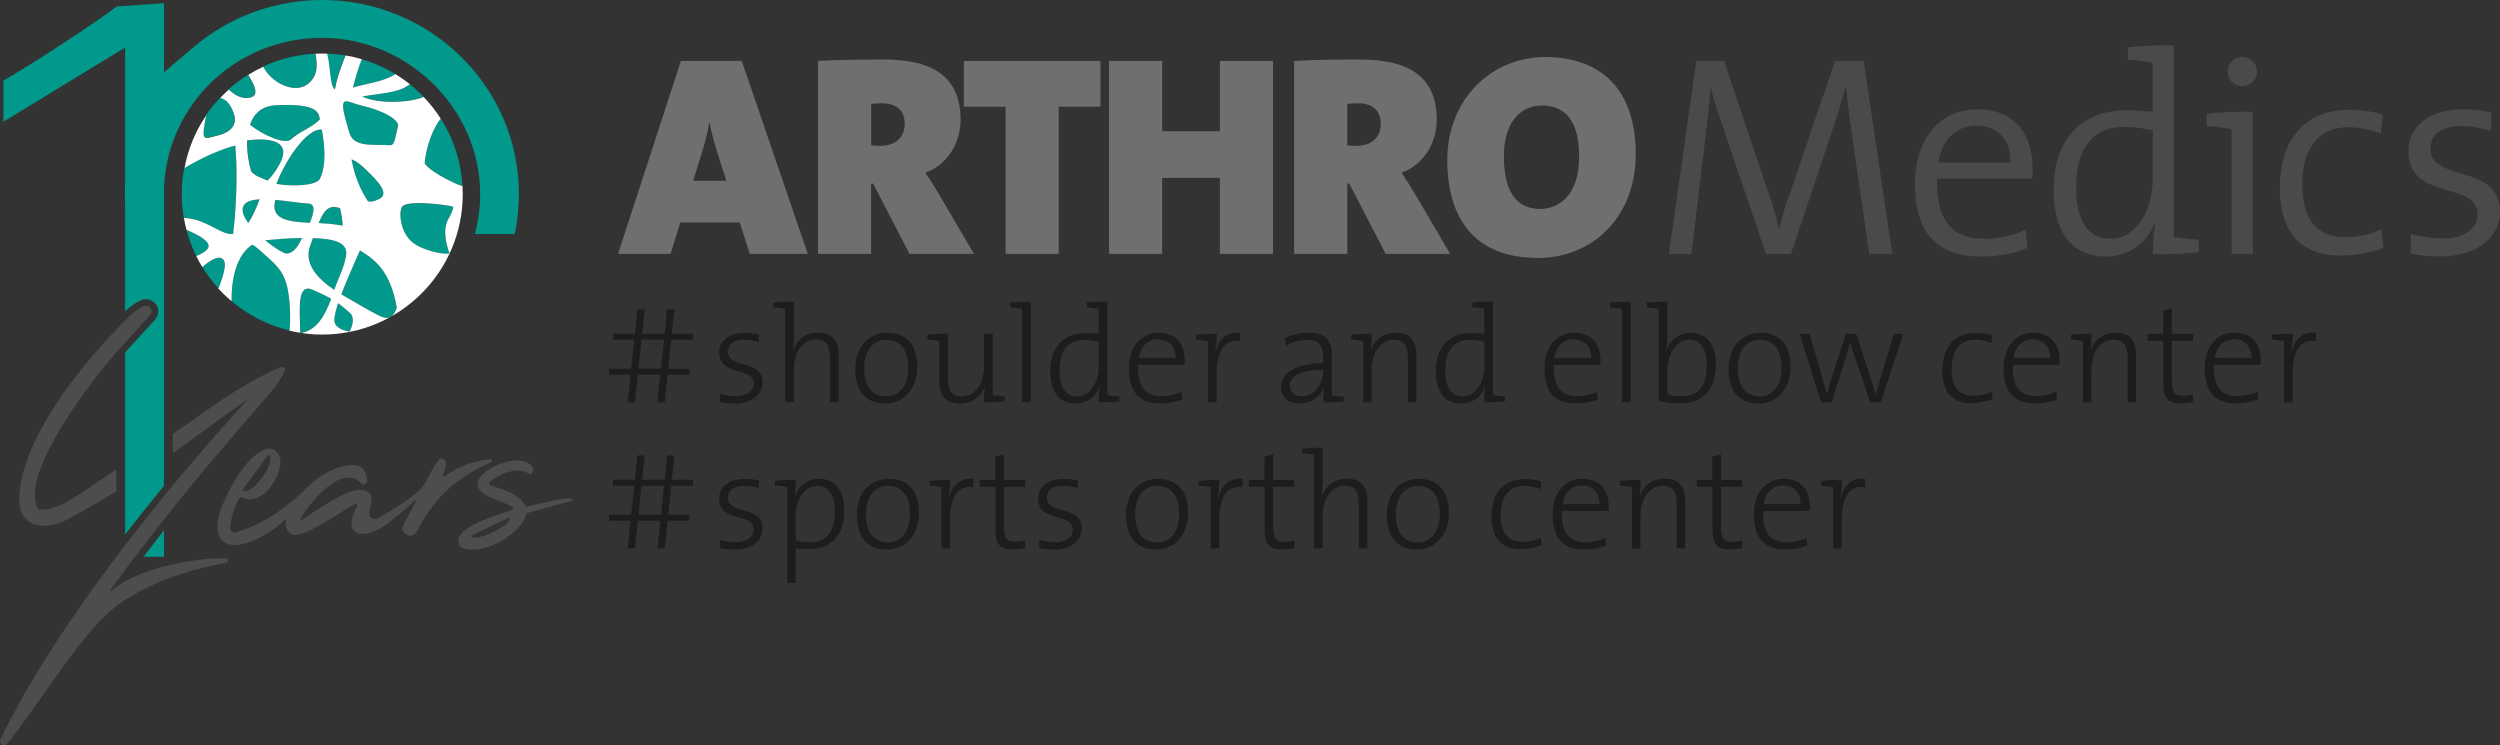 <?xml version="1.0"?>
<svg xmlns="http://www.w3.org/2000/svg" id="Ebene_1" viewBox="0 0 281.42 83.88"><rect x="0" y="0" width="281.42" height="83.88" fill="#333333" stroke="none"/><defs><style>      .cls-1 {        fill: none;      }      .cls-2 {        fill: #1d1d1b;      }      .cls-3 {        fill: #fff;      }      .cls-4 {        fill: #706f6f;      }      .cls-5 {        fill: #4a4a49;      }      .cls-6 {        fill: #00998b;      }      .cls-7 {        fill: #4d4d4d;      }    </style></defs><g><g><path class="cls-6" d="M37.99,25.32c.2.03.4.05.59.07-.06-.52-.11-1.14-.31-1.93-1.25-.45-1.81.22-2.41,1.67.74.04,1.47.08,2.13.2Z"/><path class="cls-6" d="M31.12,20.7c2.08.36,4.57.15,4.91-.6.72-1.59.53-3.63.2-5.5-1.69-.24-4.2,3.62-5.11,6.1Z"/><path class="cls-6" d="M27.33,23.41c-.1.48.16,1.08.62,1.7.47-.72.9-1.7,1.27-2.67-1,.05-1.75.31-1.89.97Z"/><path class="cls-6" d="M33.74,27.29c.08-.15.17-.32.27-.51-1.52.02-3.07.15-4.13.26,0,0-.02,0-.03,0,1.04.86,2.08,1.49,2.41,1.49.75,0,1.28-.87,1.48-1.25Z"/><path class="cls-6" d="M31.37,18.68c1.86-3.16-1.64-3.13-3.53-2.88-.05,1.34.21,2.67.43,3.39.15.48,1.16.86,1.89,1.13.62-.63,1.01-1.28,1.22-1.64Z"/><path class="cls-6" d="M34.74,22.92c-.99-.06-2.41-.3-3.75-.42-.07.28-.1.52-.1.72,0,1.56,1.88,1.76,3.98,1.86.47-1.1.7-2.11-.13-2.16Z"/><path class="cls-6" d="M31.01,11.85c-1.63.09-2.48,1.01-2.88,2.19,1.55,1.25,3.97,2.24,4.61,1.66,1.19-1.07,2.17-1.19,3.26-2.26-.14-.74-.22-1.84-5-1.59Z"/><path class="cls-6" d="M44.8,14.21c.18-.7-1.64-1.78-4.14-2.34-1.86-.42-2.81-1.69-1.31,3.17.51,1.66,3.18,1.16,4.27,1.3.86.11.72-.4,1.17-2.13Z"/><path class="cls-6" d="M44.67,34.66c-.72-4.17-2.49-5.45-4.15-6.47-.4.96-1.4,3.06-2.1,4.94,1.36.8,3.79,2.24,4.6,2.55.36.14.65.12.9,0,.05-.03.1-.06.15-.09.26-.19.46-.52.61-.94Z"/><path class="cls-6" d="M41.22,19.13c-.6-.58-1.17-1.03-1.66-1.19.34,1.9,1.01,3.44,1.84,4.7.31.12.65.07,1.29-.25,1.18-.59-.14-1.97-1.47-3.26Z"/><path class="cls-6" d="M39.36,37.33c.44-.9.5-1.69.04-2.1-.51-.46-.93-.81-1.34-1.1-.24.73-.4,1.37-.42,1.83-.04.8.74,1.19,1.72,1.37Z"/><path class="cls-6" d="M35.24,26.8c-.1.27-.2.55-.31.85-.74,2.01.8,3.71,2.71,4.98.41-1.24,1.05-2.34,1.32-3.79.29-1.57-1.34-1.95-3.72-2.04Z"/><path class="cls-6" d="M52.06,20.92c-.16-2.78-1.04-5.37-2.45-7.58h0c-1.56,2.04-1.82,4.88-1.8,5.07.9,1.19,4.2,2.61,4.25,2.51Z"/><path class="cls-6" d="M32.59,37.21c.07-.68.09-1.45.05-2.3-.19-4.34-1.25-4.8-3.52-6.86-.25-.23-.49-.4-.71-.52-1.77,1.11-2.38,3.84-2.34,6.37h0c1.86,1.57,4.08,2.72,6.52,3.3Z"/><path class="cls-6" d="M37.29,33.62c-.55-.32-1.17-.61-2.05-1-1.79-.8-1.5,1.93-1.43,4.83.04,0,.07.01.11.02,1.75-.32,2.65-1.89,3.37-3.85Z"/><path class="cls-6" d="M24.7,32.25c.49-1.41,1.02-2.95.18-3.22-.48-.16-1.28.31-2.1,1.03h0c.52.85,1.12,1.65,1.79,2.39.04-.07.09-.13.13-.2Z"/><path class="cls-6" d="M22.13,28.81c1.92-.83,1.92-1.54-.77-2.78-.13-.06-.25-.11-.37-.16.27,1.03.64,2.01,1.1,2.95h0s.02,0,.04-.01Z"/><path class="cls-6" d="M45.78,9.7c-1.12.76-3.28.84-5.02,1.15.95.44,2.32.66,3.97.59,1.27-.05,2.21-.24,2.97-.53-.49-.51-1.01-.99-1.57-1.43-.12.07-.24.14-.36.23Z"/><path class="cls-6" d="M50.48,24.65c.34-.6.51-1.03.55-1.35-.14-.05-.28-.09-.41-.11-1.47-.25-5.05-.65-5.4.19-.35.83-.04,2.83,1.16,3.87,1.06.92,3.46,1.46,4.23,1.3,0,0,0,0,0,0-.44-1.2-.76-2.77-.12-3.88Z"/><path class="cls-6" d="M40.71,6.66h0c-.34.88-.71,1.96-1,3.2.07-.02.15-.04.22-.07,1.36-.4,3.21-.58,4.57-1.45-1.17-.72-2.45-1.28-3.8-1.68Z"/><path class="cls-6" d="M34.56,9.49c1.17-.87,1.18-2.15.92-3.45-2.09.1-4.08.62-5.88,1.46.96,1.87,3.51,3.06,4.96,1.99Z"/><path class="cls-6" d="M37.67,10.06c.06-.33.12-.61.18-.85.21-.8.6-1.91,1.01-2.97-.68-.11-1.37-.18-2.07-.2.42,1.71.28,3.69.87,4.02Z"/><path class="cls-6" d="M20.7,24.52c.44.04.87.1,1.25.2,1.87.5,3.08,1.72,4.29,1.63.06-.48.11-.99.16-1.54.23-2.59.33-5.8.08-8.46-1.81.46-3.94,1.45-5.74,2.54-.18.96-.28,1.94-.28,2.95,0,.91.08,1.81.23,2.68h0Z"/><path class="cls-6" d="M24.65,15.19c1.11-.28,2.01-1.03,1.72-2.2-.62-2-1.5-1.88-1.59-2-.58.62-1.12,1.28-1.6,1.98-.56,3.04-.42,2.68,1.47,2.21Z"/><path class="cls-6" d="M28.07,10.99c1.18-.23.53-1.47-.16-2.57-.78.49-1.51,1.04-2.19,1.64.67.64,1.45,1.1,2.35.92Z"/></g><path class="cls-3" d="M26.48,16.35c.25,2.67.15,5.87-.08,8.46-.05.54-.1,1.05-.16,1.54-1.21.09-2.42-1.13-4.29-1.63-.38-.1-.81-.16-1.25-.2.08.46.17.91.29,1.35.12.05.24.1.37.16,2.69,1.24,2.69,1.95.77,2.78-.01,0-.02,0-.04.01.21.43.44.84.68,1.25.82-.72,1.62-1.19,2.1-1.03.84.27.31,1.81-.18,3.22-.04.07-.09.14-.13.2.47.52.98,1,1.51,1.45-.04-2.53.57-5.26,2.34-6.37.22.12.45.29.71.52,2.27,2.06,3.34,2.52,3.52,6.86.04.84.02,1.61-.05,2.3.4.1.8.18,1.21.24-.07-2.9-.36-5.63,1.43-4.83.88.39,1.5.68,2.05,1-.73,1.96-1.62,3.52-3.37,3.85.77.12,1.56.18,2.37.18,8.73,0,15.81-7.08,15.81-15.81,0-.31-.01-.61-.03-.92-.06.1-3.35-1.33-4.25-2.51-.02-.18.25-3.03,1.8-5.07-.56-.87-1.2-1.69-1.91-2.43-.75.29-1.7.48-2.97.53-1.65.07-3.02-.15-3.97-.59,1.74-.31,3.9-.39,5.02-1.15.12-.08.24-.16.36-.23-.52-.41-1.06-.79-1.62-1.14-1.37.87-3.21,1.05-4.57,1.45-.08.02-.15.04-.22.07.29-1.23.65-2.31,1-3.2-.6-.18-1.22-.32-1.84-.42-.41,1.06-.81,2.17-1.01,2.97-.06.24-.12.52-.18.85-.59-.33-.45-2.32-.87-4.02-.17,0-.35-.01-.52-.01-.27,0-.54,0-.8.02.26,1.3.26,2.58-.92,3.45-1.45,1.07-4-.12-4.96-1.99-.58.27-1.15.58-1.69.92.69,1.1,1.34,2.34.16,2.57-.9.17-1.68-.28-2.35-.92-.33.3-.64.61-.95.93.09.12.97,0,1.59,2,.29,1.17-.61,1.92-1.72,2.2-1.89.47-2.03.83-1.47-2.21-1.19,1.75-2.03,3.75-2.43,5.91,1.8-1.08,3.93-2.07,5.74-2.54ZM33.74,27.29c-.2.38-.73,1.25-1.48,1.25-.32,0-1.36-.63-2.41-1.49,0,0,.02,0,.03,0,1.07-.11,2.61-.24,4.13-.26-.1.19-.19.36-.27.51ZM30.89,23.22c0-.2.04-.45.1-.72,1.34.12,2.76.36,3.75.42.82.05.6,1.06.13,2.16-2.1-.1-3.98-.3-3.98-1.86ZM39.36,37.33c-.98-.18-1.76-.56-1.72-1.37.02-.46.19-1.11.42-1.83.41.29.82.64,1.34,1.1.46.41.4,1.2-.04,2.1ZM43.02,35.68c-.81-.31-3.24-1.76-4.6-2.55.71-1.88,1.7-3.98,2.1-4.94,1.66,1.02,3.43,2.29,4.15,6.47-.3.85-.81,1.35-1.65,1.02ZM39.57,17.94c.49.16,1.06.61,1.66,1.19,1.33,1.29,2.65,2.68,1.47,3.26-.64.32-.98.36-1.29.25-.83-1.26-1.5-2.81-1.84-4.7ZM50.62,23.18c.13.02.27.06.41.11-.04.32-.21.76-.55,1.35-.64,1.12-.32,2.68.12,3.89-.77.16-3.17-.38-4.23-1.3-1.2-1.04-1.51-3.03-1.16-3.87.36-.83,3.93-.43,5.4-.19ZM40.66,11.87c2.5.56,4.32,1.64,4.14,2.34-.45,1.73-.31,2.24-1.17,2.13-1.09-.14-3.76.36-4.27-1.3-1.5-4.86-.56-3.59,1.31-3.17ZM38.95,28.84c-.27,1.46-.91,2.56-1.32,3.79-1.9-1.27-3.45-2.97-2.71-4.98.11-.3.21-.58.31-.85,2.38.09,4.01.47,3.72,2.04ZM38.28,23.45c.2.8.25,1.41.31,1.93-.2-.01-.4-.03-.59-.07-.66-.11-1.39-.16-2.13-.2.6-1.45,1.16-2.12,2.41-1.67ZM36.23,14.6c.33,1.87.52,3.91-.2,5.5-.34.75-2.83.96-4.91.6.91-2.49,3.42-6.34,5.11-6.1ZM31.01,11.85c4.78-.25,4.86.85,5,1.59-1.09,1.07-2.07,1.19-3.26,2.26-.65.58-3.06-.42-4.61-1.66.4-1.18,1.25-2.1,2.88-2.19ZM27.83,15.8c1.89-.25,5.39-.27,3.53,2.88-.21.36-.6,1.01-1.22,1.64-.72-.27-1.74-.65-1.89-1.13-.22-.72-.48-2.06-.43-3.39ZM27.33,23.41c.14-.66.88-.92,1.89-.97-.36.97-.79,1.95-1.27,2.67-.45-.62-.72-1.22-.62-1.7Z"/></g><g><g><path class="cls-4" d="M84.4,28.58l-1.13-3.54h-6.69l-1.09,3.54h-5.92l7.08-21.72h6.85l7.43,21.72h-6.53ZM80.89,17.61c-.39-1.25-.77-2.41-1-3.76h-.06c-.19,1.25-.61,2.7-1.06,4.12l-.74,2.38h3.73l-.87-2.73Z"/><path class="cls-4" d="M102.38,28.58l-4.09-7.91h-.23v7.91h-5.98V6.86c2.03-.13,4.7-.16,7.43-.16,5.53,0,8.62,1.96,8.62,6.79,0,2.57-1.45,5.05-3.96,5.95.58.87,1.09,1.67,1.58,2.51l3.89,6.63h-7.27ZM99.2,11.63c-.39,0-.93.03-1.13.06v4.67c.23.03.68.06,1,.06,1.64,0,2.77-.87,2.77-2.48,0-1.29-.68-2.32-2.64-2.32Z"/><path class="cls-4" d="M119.18,12.01v16.57h-5.98V12.01h-4.7v-5.15h15.38v5.15h-4.7Z"/><path class="cls-4" d="M137.32,28.58v-8.56h-6.5v8.56h-5.98V6.86h5.98v7.91h6.5v-7.91h5.98v21.72h-5.98Z"/><path class="cls-4" d="M155.98,28.58l-4.09-7.91h-.23v7.91h-5.98V6.86c2.03-.13,4.7-.16,7.43-.16,5.53,0,8.62,1.96,8.62,6.79,0,2.57-1.45,5.05-3.96,5.95.58.87,1.09,1.67,1.58,2.51l3.89,6.63h-7.27ZM152.79,11.63c-.39,0-.93.03-1.13.06v4.67c.23.03.68.06,1,.06,1.64,0,2.77-.87,2.77-2.48,0-1.29-.68-2.32-2.64-2.32Z"/><path class="cls-4" d="M173.09,29.03c-6.82,0-10.17-4.12-10.17-11s4.95-11.61,11.04-11.61c5.66,0,10.17,3.06,10.17,10.94,0,7.08-4.86,11.68-11.04,11.68ZM173.51,11.88c-2.09,0-4.22,1.61-4.22,5.69,0,3.7,1.19,5.95,4.09,5.95,1.87,0,4.38-1.29,4.38-5.89,0-3.8-1.38-5.76-4.25-5.76Z"/><path class="cls-5" d="M210.41,28.58l-1.93-13.38c-.39-2.64-.55-4.25-.68-5.44h-.06c-.23.9-.55,2.16-1.06,3.64l-5.08,15.19h-2.8l-4.83-14.22c-.55-1.58-1.13-3.28-1.38-4.6h-.03c-.1,1.74-.32,3.47-.58,5.69l-1.58,13.13h-2.54l3.09-21.72h3.12l4.95,14.67c.55,1.58,1,3.02,1.22,4.21h.06c.32-1.48.64-2.45,1.19-3.99l5.08-14.9h3.22l3.22,21.72h-2.61Z"/><path class="cls-5" d="M228.75,20.09h-10.68c-.16,4.79,1.74,6.79,5.31,6.79,1.67,0,3.44-.42,4.63-1.03l.23,2.06c-1.48.61-3.28.97-5.28.97-4.83,0-7.4-2.61-7.4-8.2,0-4.79,2.57-8.37,7.01-8.37s6.24,3.06,6.24,6.6c0,.29,0,.71-.06,1.19ZM222.45,14.13c-2.25,0-3.86,1.64-4.25,4.15h8.11c.06-2.48-1.42-4.15-3.86-4.15Z"/><path class="cls-5" d="M242.33,28.58c0-.97.1-2.51.29-3.47l-.06-.03c-.9,2.28-2.93,3.8-5.5,3.8-3.96,0-5.89-2.9-5.89-7.56,0-5.69,3.22-8.91,8.2-8.91.93,0,1.87.06,2.96.16v-5.53c-.77-.13-1.87-.26-2.8-.32v-1.38c1.42-.19,3.54-.29,5.18-.23v21.56c.77.13,1.87.26,2.8.32v1.38c-1.42.19-3.54.29-5.18.23ZM242.33,14.68c-1.09-.26-2.12-.39-3.15-.39-3.28,0-5.47,1.99-5.47,6.82,0,3.6,1.22,5.76,3.86,5.76,3.19,0,4.76-3.73,4.76-6.56v-5.63Z"/><path class="cls-5" d="M253.59,28.58h-2.38v-14.06c-.77-.13-1.87-.26-2.8-.32v-1.38c1.42-.19,3.54-.29,5.18-.23v15.99ZM252.4,9.69c-.9,0-1.64-.71-1.64-1.64s.74-1.64,1.64-1.64,1.67.74,1.67,1.64-.74,1.64-1.67,1.64Z"/><path class="cls-5" d="M263.56,28.77c-3.57,0-6.92-1.58-6.92-7.63,0-5.24,2.64-8.78,7.85-8.78,1.32,0,2.61.19,3.76.55l-.26,2.12c-1.06-.42-2.32-.71-3.67-.71-3.44,0-5.15,2.54-5.15,6.4,0,3.28,1.03,5.98,4.89,5.98,1.42,0,2.96-.35,4.02-.9l.23,2.09c-1.06.42-2.8.87-4.76.87Z"/><path class="cls-5" d="M274.72,28.87c-1.19,0-2.41-.13-3.38-.32l.06-2.22c1.03.29,2.32.51,3.57.51,2.32,0,3.93-1.03,3.93-2.7,0-3.83-7.79-1.45-7.79-7.14,0-2.67,2.19-4.7,6.24-4.7,1,0,2.12.16,3.12.35l-.06,2.09c-1.06-.35-2.22-.55-3.31-.55-2.35,0-3.51.97-3.51,2.54,0,3.83,7.82,1.64,7.82,7.08,0,2.83-2.51,5.05-6.69,5.05Z"/></g><g><path class="cls-2" d="M75.15,42.18l-.33,3.12h-.82l.33-3.12h-2.53l-.33,3.12h-.82l.34-3.12h-2.42v-.68h2.48l.34-3.26h-2.39v-.68h2.47l.29-2.73h.82l-.3,2.73h2.53l.28-2.73h.82l-.28,2.73h2.38v.68h-2.45l-.34,3.26h2.38v.68h-2.45ZM74.75,38.23h-2.53l-.34,3.26h2.53l.34-3.26Z"/><path class="cls-2" d="M82.7,45.42c-.59,0-1.18-.05-1.65-.15l.03-.93c.5.14,1.13.25,1.74.25,1.2,0,2.03-.53,2.03-1.41,0-1.97-3.9-.73-3.9-3.51,0-1.27,1.04-2.2,2.95-2.2.48,0,1.04.06,1.54.17l-.05.87c-.51-.16-1.09-.26-1.63-.26-1.2,0-1.82.51-1.82,1.32,0,1.99,3.91.81,3.91,3.48,0,1.32-1.18,2.39-3.17,2.39Z"/><path class="cls-2" d="M87.04,34.6v-.53c.64-.08,1.61-.14,2.33-.11v3.88c0,.53-.03,1.15-.12,1.54l.03.02c.45-1.2,1.44-1.96,2.79-1.96,1.79,0,2.33,1.1,2.33,2.48v5.37h-.98v-5.01c0-1.29-.34-2.05-1.57-2.05-1.46,0-2.48,1.43-2.48,3.37v3.69h-.98v-10.54c-.37-.06-.9-.12-1.35-.16Z"/><path class="cls-2" d="M99.62,45.42c-2.05,0-3.35-1.26-3.35-3.96,0-2.16,1.3-4,3.62-4,1.8,0,3.37.99,3.37,3.87,0,2.25-1.37,4.1-3.63,4.1ZM99.77,38.25c-1.27,0-2.48.98-2.48,3.14s.9,3.23,2.5,3.23c1.27,0,2.45-.98,2.45-3.24,0-1.94-.84-3.12-2.47-3.12Z"/><path class="cls-2" d="M110.75,45.3c0-.53.05-1.29.14-1.79l-.03-.02c-.43,1.18-1.43,1.94-2.79,1.94-1.79,0-2.33-1.1-2.33-2.48v-4.58c-.37-.06-.9-.12-1.35-.16v-.53c.64-.08,1.61-.14,2.33-.11v5.01c0,1.29.34,2.05,1.57,2.05,1.46,0,2.48-1.43,2.48-3.37v-3.69h.98v6.92c.37.06.9.12,1.35.15v.53c-.64.08-1.61.14-2.34.11Z"/><path class="cls-2" d="M116.03,45.3h-.98v-10.54c-.37-.06-.9-.12-1.35-.16v-.53c.64-.08,1.61-.14,2.33-.11v11.33Z"/><path class="cls-2" d="M123.67,45.3c0-.5.05-1.29.14-1.77l-.03-.02c-.42,1.16-1.44,1.91-2.69,1.91-1.92,0-2.86-1.38-2.86-3.63,0-2.79,1.57-4.3,3.93-4.3.48,0,.96.03,1.52.09v-2.83c-.37-.06-.9-.12-1.35-.16v-.53c.64-.08,1.61-.14,2.33-.11v10.54c.37.06.9.12,1.35.15v.53c-.62.08-1.6.14-2.34.11ZM123.68,38.47c-.56-.14-1.1-.2-1.61-.2-1.69,0-2.79,1.01-2.79,3.43,0,1.83.62,2.93,1.97,2.93,1.66,0,2.44-1.94,2.44-3.32v-2.84Z"/><path class="cls-2" d="M133.34,41.08h-5.23c-.09,2.5.85,3.52,2.65,3.52.81,0,1.68-.22,2.24-.5l.09.87c-.7.28-1.54.45-2.5.45-2.3,0-3.52-1.24-3.52-3.96,0-2.3,1.24-4,3.34-4s2.96,1.44,2.96,3.1c0,.11,0,.3-.03.51ZM130.34,38.2c-1.15,0-1.96.82-2.17,2.11h4.16c.03-1.24-.73-2.11-1.99-2.11Z"/><path class="cls-2" d="M136.78,39.6l.03.02c.29-1.15,1.1-2.36,2.78-2.16l-.03.95c-1.77-.28-2.61,1.13-2.61,3.82v3.07h-.96v-6.92c-.37-.06-.9-.12-1.35-.16v-.53c.62-.08,1.6-.14,2.33-.11,0,.54-.06,1.34-.19,2.02Z"/><path class="cls-2" d="M148.97,45.3c0-.62.02-1.24.09-1.69l-.03-.02c-.37,1.01-1.38,1.83-2.73,1.83-1.2,0-2.1-.61-2.1-1.83,0-1.57,1.65-2.7,4.75-2.7v-.68c0-1.26-.45-1.96-1.83-1.96-.75,0-1.68.23-2.36.68l-.11-.88c.73-.34,1.61-.59,2.65-.59,2.05,0,2.62,1.06,2.62,2.48v4.56c.37.06.9.12,1.35.15v.53c-.64.08-1.61.14-2.31.11ZM148.95,41.63c-3.09,0-3.76.99-3.76,1.75s.53,1.23,1.34,1.23c1.46,0,2.42-1.46,2.42-2.87v-.11Z"/><path class="cls-2" d="M154.3,39.37l.02.02c.45-1.18,1.44-1.94,2.81-1.94,1.77,0,2.31,1.1,2.31,2.48v5.37h-.96v-5.01c0-1.29-.36-2.05-1.57-2.05-1.47,0-2.5,1.43-2.5,3.37v3.69h-.96v-6.92c-.37-.06-.9-.12-1.35-.16v-.53c.62-.08,1.6-.14,2.33-.11,0,.53-.05,1.3-.12,1.79Z"/><path class="cls-2" d="M167.07,45.3c0-.5.05-1.29.14-1.77l-.03-.02c-.42,1.16-1.44,1.91-2.69,1.91-1.93,0-2.86-1.38-2.86-3.63,0-2.79,1.57-4.3,3.93-4.3.48,0,.96.03,1.52.09v-2.83c-.37-.06-.9-.12-1.35-.16v-.53c.64-.08,1.61-.14,2.33-.11v10.54c.37.06.9.12,1.35.15v.53c-.62.08-1.6.14-2.34.11ZM167.09,38.47c-.56-.14-1.1-.2-1.61-.2-1.69,0-2.79,1.01-2.79,3.43,0,1.83.62,2.93,1.97,2.93,1.66,0,2.44-1.94,2.44-3.32v-2.84Z"/><path class="cls-2" d="M180.13,41.08h-5.23c-.09,2.5.85,3.52,2.65,3.52.81,0,1.68-.22,2.24-.5l.09.87c-.7.28-1.54.45-2.5.45-2.3,0-3.52-1.24-3.52-3.96,0-2.3,1.24-4,3.34-4s2.97,1.44,2.97,3.1c0,.11,0,.3-.03.51ZM177.13,38.2c-1.15,0-1.96.82-2.17,2.11h4.16c.03-1.24-.73-2.11-1.99-2.11Z"/><path class="cls-2" d="M183.56,45.3h-.98v-10.54c-.37-.06-.9-.12-1.35-.16v-.53c.64-.08,1.61-.14,2.33-.11v11.33Z"/><path class="cls-2" d="M187.7,38.02c0,.42-.05,1.01-.14,1.4l.03.02c.45-1.24,1.47-1.97,2.7-1.97,1.82,0,2.86,1.23,2.86,3.63,0,2.79-1.55,4.3-3.93,4.3-1.02,0-1.72-.09-2.5-.28v-10.35c-.37-.06-.9-.12-1.35-.16v-.53c.64-.08,1.61-.14,2.33-.11v4.05ZM190.14,38.25c-1.65,0-2.44,1.94-2.44,3.32v2.81c.48.17.99.23,1.61.23,1.71,0,2.81-1.01,2.81-3.43,0-1.83-.62-2.93-1.99-2.93Z"/><path class="cls-2" d="M197.93,45.42c-2.05,0-3.35-1.26-3.35-3.96,0-2.16,1.3-4,3.62-4,1.8,0,3.37.99,3.37,3.87,0,2.25-1.37,4.1-3.63,4.1ZM198.09,38.25c-1.27,0-2.48.98-2.48,3.14s.9,3.23,2.5,3.23c1.27,0,2.45-.98,2.45-3.24,0-1.94-.84-3.12-2.47-3.12Z"/><path class="cls-2" d="M211.7,45.3h-1.16l-1.83-5.34c-.16-.47-.3-.93-.42-1.41h-.02c-.17.65-.37,1.29-.57,1.94l-1.52,4.81h-1.18l-2.41-7.71h1.12l1.43,4.97c.19.67.39,1.34.51,1.8h.02c.14-.57.33-1.21.51-1.8l1.6-4.97h1.18l1.61,4.95c.33.99.43,1.38.56,1.83h.02c.14-.56.29-1.02.53-1.8l1.51-4.98h1.06l-2.53,7.71Z"/></g><g><path class="cls-2" d="M221.96,45.39c-1.63,0-3.31-.7-3.31-3.68,0-2.56,1.27-4.22,3.76-4.22.64,0,1.29.09,1.86.26l-.11.87c-.53-.22-1.18-.37-1.86-.37-1.74,0-2.61,1.32-2.61,3.26,0,1.66.5,3.04,2.47,3.04.73,0,1.51-.19,2.05-.47l.09.85c-.51.2-1.37.45-2.34.45Z"/><path class="cls-2" d="M231.81,41.07h-5.23c-.09,2.5.85,3.52,2.65,3.52.81,0,1.68-.22,2.24-.5l.09.87c-.7.28-1.54.45-2.5.45-2.3,0-3.52-1.24-3.52-3.96,0-2.3,1.24-4,3.34-4s2.97,1.44,2.97,3.1c0,.11,0,.3-.03.51ZM228.81,38.2c-1.15,0-1.96.82-2.17,2.11h4.16c.03-1.24-.73-2.11-1.99-2.11Z"/><path class="cls-2" d="M235.32,39.37l.02.02c.45-1.18,1.44-1.94,2.81-1.94,1.77,0,2.31,1.1,2.31,2.48v5.37h-.96v-5.01c0-1.29-.36-2.05-1.57-2.05-1.47,0-2.5,1.43-2.5,3.37v3.69h-.96v-6.92c-.37-.06-.9-.12-1.35-.16v-.53c.62-.08,1.6-.14,2.33-.11,0,.53-.05,1.3-.12,1.79Z"/><path class="cls-2" d="M245.45,45.41c-1.51,0-1.93-.68-1.93-2.24v-4.81h-1.77v-.78h1.75v-2.61l.98-.26v2.87h2.38v.78h-2.38v4.33c0,1.47.26,1.85,1.23,1.85.4,0,.81-.05,1.15-.14v.87c-.4.08-.93.14-1.41.14Z"/><path class="cls-2" d="M254.45,41.07h-5.23c-.09,2.5.85,3.52,2.65,3.52.81,0,1.68-.22,2.24-.5l.09.87c-.7.28-1.54.45-2.5.45-2.3,0-3.52-1.24-3.52-3.96,0-2.3,1.24-4,3.34-4s2.97,1.44,2.97,3.1c0,.11,0,.3-.03.51ZM251.46,38.2c-1.15,0-1.96.82-2.17,2.11h4.16c.03-1.24-.73-2.11-1.99-2.11Z"/><path class="cls-2" d="M257.9,39.6l.03.02c.3-1.15,1.1-2.36,2.78-2.16l-.03.95c-1.77-.28-2.61,1.13-2.61,3.82v3.07h-.96v-6.92c-.37-.06-.9-.12-1.35-.16v-.53c.62-.08,1.6-.14,2.33-.11,0,.54-.06,1.34-.19,2.02Z"/></g><path class="cls-2" d="M75.15,58.62l-.33,3.12h-.82l.33-3.12h-2.53l-.33,3.12h-.82l.34-3.12h-2.42v-.68h2.48l.34-3.26h-2.39v-.68h2.47l.29-2.73h.82l-.3,2.73h2.53l.28-2.73h.82l-.28,2.73h2.38v.68h-2.45l-.34,3.26h2.38v.68h-2.45ZM74.75,54.68h-2.53l-.34,3.26h2.53l.34-3.26Z"/><path class="cls-2" d="M82.7,61.86c-.59,0-1.18-.05-1.65-.15l.03-.93c.5.14,1.13.25,1.74.25,1.2,0,2.03-.53,2.03-1.41,0-1.97-3.9-.73-3.9-3.51,0-1.27,1.04-2.2,2.95-2.2.48,0,1.04.06,1.54.17l-.05.87c-.51-.16-1.09-.26-1.63-.26-1.2,0-1.82.51-1.82,1.32,0,1.99,3.91.81,3.91,3.48,0,1.32-1.18,2.39-3.17,2.39Z"/><path class="cls-2" d="M87.25,54.66v-.53c.62-.08,1.61-.14,2.33-.11,0,.5-.03,1.3-.12,1.77l.03.02c.43-1.16,1.44-1.91,2.69-1.91,1.8,0,2.86,1.23,2.86,3.63,0,2.79-1.55,4.28-3.93,4.28-.56,0-.98-.02-1.54-.09v3.91h-.96v-10.82c-.37-.06-.9-.12-1.35-.15ZM92.01,54.69c-1.66,0-2.45,1.94-2.45,3.32v2.81c.5.17,1.01.23,1.63.23,1.69,0,2.79-1.01,2.79-3.43,0-1.83-.62-2.93-1.97-2.93Z"/><path class="cls-2" d="M99.8,61.86c-2.05,0-3.35-1.26-3.35-3.96,0-2.16,1.3-4,3.62-4,1.8,0,3.37.99,3.37,3.87,0,2.25-1.37,4.1-3.63,4.1ZM99.96,54.69c-1.27,0-2.48.98-2.48,3.14s.9,3.23,2.5,3.23c1.27,0,2.45-.98,2.45-3.24,0-1.94-.84-3.12-2.47-3.12Z"/><path class="cls-2" d="M106.77,56.04l.03.02c.29-1.15,1.1-2.36,2.78-2.16l-.03.95c-1.77-.28-2.61,1.13-2.61,3.82v3.07h-.96v-6.92c-.37-.06-.9-.12-1.35-.15v-.53c.62-.08,1.6-.14,2.33-.11,0,.54-.06,1.34-.19,2.02Z"/><path class="cls-2" d="M113.98,61.85c-1.51,0-1.92-.68-1.92-2.24v-4.81h-1.77v-.78h1.75v-2.61l.98-.26v2.87h2.37v.78h-2.37v4.33c0,1.47.26,1.85,1.23,1.85.4,0,.81-.05,1.15-.14v.87c-.4.08-.93.14-1.41.14Z"/><path class="cls-2" d="M118.62,61.86c-.59,0-1.18-.05-1.65-.15l.03-.93c.5.14,1.13.25,1.74.25,1.2,0,2.03-.53,2.03-1.41,0-1.97-3.9-.73-3.9-3.51,0-1.27,1.04-2.2,2.95-2.2.48,0,1.04.06,1.54.17l-.05.87c-.51-.16-1.09-.26-1.63-.26-1.2,0-1.82.51-1.82,1.32,0,1.99,3.91.81,3.91,3.48,0,1.32-1.18,2.39-3.17,2.39Z"/><path class="cls-2" d="M130.1,61.86c-2.05,0-3.35-1.26-3.35-3.96,0-2.16,1.3-4,3.62-4,1.8,0,3.37.99,3.37,3.87,0,2.25-1.37,4.1-3.63,4.1ZM130.26,54.69c-1.27,0-2.48.98-2.48,3.14s.9,3.23,2.5,3.23c1.27,0,2.45-.98,2.45-3.24,0-1.94-.84-3.12-2.47-3.12Z"/><path class="cls-2" d="M137.08,56.04l.03.02c.29-1.15,1.1-2.36,2.78-2.16l-.03.95c-1.77-.28-2.61,1.13-2.61,3.82v3.07h-.96v-6.92c-.37-.06-.9-.12-1.35-.15v-.53c.62-.08,1.6-.14,2.33-.11,0,.54-.06,1.34-.19,2.02Z"/><path class="cls-2" d="M144.28,61.85c-1.51,0-1.92-.68-1.92-2.24v-4.81h-1.77v-.78h1.75v-2.61l.98-.26v2.87h2.37v.78h-2.37v4.33c0,1.47.26,1.85,1.23,1.85.4,0,.81-.05,1.15-.14v.87c-.4.08-.93.14-1.41.14Z"/><path class="cls-2" d="M146.57,51.04v-.53c.64-.08,1.61-.14,2.33-.11v3.88c0,.53-.03,1.15-.12,1.54l.03.02c.45-1.2,1.44-1.96,2.79-1.96,1.79,0,2.33,1.1,2.33,2.48v5.37h-.98v-5.01c0-1.29-.34-2.05-1.57-2.05-1.46,0-2.48,1.43-2.48,3.37v3.69h-.98v-10.54c-.37-.06-.9-.12-1.35-.16Z"/><path class="cls-2" d="M159.46,61.86c-2.05,0-3.35-1.26-3.35-3.96,0-2.16,1.3-4,3.62-4,1.8,0,3.37.99,3.37,3.87,0,2.25-1.37,4.1-3.63,4.1ZM159.61,54.69c-1.27,0-2.48.98-2.48,3.14s.9,3.23,2.5,3.23c1.27,0,2.45-.98,2.45-3.24,0-1.94-.84-3.12-2.47-3.12Z"/><path class="cls-2" d="M171.21,61.83c-1.63,0-3.31-.7-3.31-3.68,0-2.56,1.27-4.22,3.76-4.22.64,0,1.29.09,1.86.26l-.11.87c-.53-.22-1.18-.37-1.86-.37-1.74,0-2.61,1.32-2.61,3.26,0,1.66.5,3.04,2.47,3.04.73,0,1.51-.19,2.05-.47l.09.85c-.51.2-1.37.45-2.34.45Z"/><path class="cls-2" d="M181.05,57.52h-5.23c-.09,2.5.85,3.52,2.65,3.52.81,0,1.68-.22,2.24-.5l.09.87c-.7.28-1.54.45-2.5.45-2.3,0-3.52-1.24-3.52-3.96,0-2.3,1.24-4,3.34-4s2.97,1.44,2.97,3.1c0,.11,0,.3-.03.51ZM178.06,54.64c-1.15,0-1.96.82-2.17,2.11h4.16c.03-1.24-.73-2.11-1.99-2.11Z"/><path class="cls-2" d="M184.56,55.81l.02.02c.45-1.18,1.44-1.94,2.81-1.94,1.77,0,2.31,1.1,2.31,2.48v5.37h-.96v-5.01c0-1.29-.36-2.05-1.57-2.05-1.47,0-2.5,1.43-2.5,3.37v3.69h-.96v-6.92c-.37-.06-.9-.12-1.35-.15v-.53c.62-.08,1.6-.14,2.33-.11,0,.53-.05,1.3-.12,1.79Z"/><path class="cls-2" d="M194.7,61.85c-1.51,0-1.93-.68-1.93-2.24v-4.81h-1.77v-.78h1.75v-2.61l.98-.26v2.87h2.38v.78h-2.38v4.33c0,1.47.26,1.85,1.23,1.85.4,0,.81-.05,1.15-.14v.87c-.4.08-.93.14-1.41.14Z"/><path class="cls-2" d="M203.7,57.52h-5.23c-.09,2.5.85,3.52,2.65,3.52.81,0,1.68-.22,2.24-.5l.09.87c-.7.28-1.54.45-2.5.45-2.3,0-3.52-1.24-3.52-3.96,0-2.3,1.24-4,3.34-4s2.97,1.44,2.97,3.1c0,.11,0,.3-.03.51ZM200.7,54.64c-1.15,0-1.96.82-2.17,2.11h4.16c.03-1.24-.73-2.11-1.99-2.11Z"/><path class="cls-2" d="M207.15,56.04l.03.02c.3-1.15,1.1-2.36,2.78-2.16l-.03.95c-1.77-.28-2.61,1.13-2.61,3.82v3.07h-.96v-6.92c-.37-.06-.9-.12-1.35-.15v-.53c.62-.08,1.6-.14,2.33-.11,0,.54-.06,1.34-.19,2.02Z"/></g><g><path class="cls-1" d="M27.34,55.21c.4.28,1.34-.33,2.09-1.36l.19-.27c.75-1.03,1.03-2.11.63-2.39h-.01s-.05-.02-.07,0l-2.86,3.94s-.01.05.01.07h.01Z"/><path class="cls-1" d="M57.31,58.27l-4.24,2.01s-.04.04-.02.07c.16.32,1.24.13,2.42-.43l.07-.03c1.18-.56,2-1.27,1.85-1.59-.01-.03-.05-.04-.07-.02Z"/><path class="cls-6" d="M18.46,62.67v-2.98c-.75.96-1.51,1.94-2.3,2.98h2.3Z"/><path class="cls-6" d="M18.46,53.86V21.1c.41-9.44,8.22-16.84,17.79-16.84s17.8,7.89,17.8,17.59c0,1.53-.2,3.03-.59,4.49h4.48c.31-1.48.47-2.98.47-4.49C58.42,9.8,48.47,0,36.25,0c-5.32,0-10.46,1.89-14.49,5.33l-3.3,2.81V.36l-5.33.37C10.64,2.64,3.59,7.24.39,9.07v4.63l10.65-6.49,3.04-1.85v15.67c-.02.27-.02.55-.02.82s0,.53.02.8v.05s0,.05,0,.05v12.28c.59-.54,1.19-.96,1.8-1.23.17-.08.35-.12.53-.12.14,0,.28.02.42.07.48.16.82.51.94.95.12.47-.03.99-.41,1.39-1.09,1.18-2.18,2.37-3.27,3.57,0,0,0,0-.01.01v20.5c1.5-1.93,2.97-3.77,4.37-5.47v-.84Z"/><path class="cls-7" d="M11.7,69.42c3.36-3.3,9.15-5.26,13.75-6.07.14-.02.25-.14.22-.28-.02-.14-.11-.22-.25-.22-.08,0-.16,0-.24,0-1.69,0-3.73.22-5.73.67-.21.05-.42.1-.63.15-2.45.6-4.78,1.54-6.26,2.81-.02.01-.04.02-.06.02s-.04,0-.06-.02c-.03-.03-.04-.07-.01-.11.7-.95,1.37-1.84,2.02-2.7.26-.34.51-.67.76-1,1.12-1.48,2.19-2.86,3.24-4.19.33-.42.67-.84,1-1.26,3.36-4.2,6.63-8.01,11.04-13.08.65-.75,1.17-1.55,1.56-2.41.1-.21-.08-.43-.29-.43-.04,0-.08,0-.12.02-2.58,1.01-6.2,3.3-8.52,4.97-1.65,1.19-2.74,1.93-3.68,2.54h0v2.19c2.48-1.77,5.02-3.66,8.16-5.89.11-.08.18-.12.2-.12.03,0-.02.06-.13.19-2.56,2.79-5.37,6.01-8.22,9.45-.33.4-.67.8-1,1.21-1.46,1.79-2.92,3.64-4.37,5.52-.33.44-.67.87-1,1.31C7.95,69.51,3.19,76.7.05,83.24c-.16.34.12.64.42.64.12,0,.25-.05.35-.17,3.35-4.17,7.32-10.77,10.89-14.28Z"/><path class="cls-7" d="M4.88,57.36c-.15,0-.3-.02-.43-.05-.12-.03-.23-.12-.28-.24-1.72-3.92,5.82-13.86,8.92-17.42.16-.19.32-.36.46-.51.18-.2.36-.39.54-.59.91-.99,1.82-1.99,2.73-2.98.36-.39.36-.93-.22-1.12-.06-.02-.12-.03-.18-.03-.08,0-.15.02-.23.05-.6.27-1.19.69-1.76,1.25-.11.11-.23.23-.34.35-.33.33-.66.67-1,1.02-4.72,4.92-10.6,12.55-10.92,18.81-.12,2.33,1.16,3.28,2.78,3.28.87,0,1.84-.28,2.74-.76,2.01-1.09,3.77-2.11,5.41-3.12v-2.45c-.63.41-1.32.87-2.11,1.4-1.47.99-4.29,3.12-6.1,3.12Z"/><path class="cls-7" d="M55.4,51.83c-.02-.09-.11-.15-.2-.14-1.91.18-3.63.82-5.18,1.92-.13.09-.18.06-.15-.09.09-.57.78-1.74-.15-1.89-.12-.02-.22.01-.3.1-1.04,1.16-1.27,2.76-2.5,3.73-1.39,1.1-2.89,2.08-4.48,2.92-.17.09-.39.08-.55-.03-1.04-.72.94-2.53-.86-3.14-1.36-.46-4.39,1.53-6.18,2.73-.36.24-.67.45-.9.59-.07.05-.17-.03-.13-.11.19-.37.56-.93,1.03-1.53,1.52-1.93,4.15-4.3,5.76-2.5.26.29.74.1.72-.29-.16-3.51-5.07-.91-6.29.33-.06.06-.13.12-.19.18-2.35,2.33-4.87,4.27-8.26,5.31-.37.11-.74-.19-.69-.56.13-1.16.47-2.25,1.02-3.27.06-.12.15-.14.27-.09,2.19.99,4.1-1.82,4.35-3.63.16-1.15-.59-2.27-1.82-1.74-2.21.94-4.32,4.95-4.99,7.14-.8,2.58.34,4.31,3.22,3.29,1.51-.54,2.86-1.37,4.05-2.48.19-.17.26-.14.21.11-.11.55.05,1.01.47,1.38.1.08.21.13.33.14.47.05,1.13-.16,1.87-.51,1.77-.82,3.98-2.39,5.07-2.95.15-.08.31.08.23.23-1.98,3.81,1.25,3.63,3.3,2.07,1.12-.86,2.2-1.76,3.25-2.71.17-.16.2-.13.1.07l-1.45,2.73c-.17.32-.07.72.23.93.69.47,1.11.2,1.44-.47,1.75-3.49,4.51-6.01,8.27-7.56.08-.03.13-.13.11-.21ZM30.17,51.19s.05-.02.07-.01h.01c.4.29.12,1.37-.63,2.4l-.19.27c-.75,1.04-1.69,1.65-2.09,1.36h-.01s-.02-.06-.01-.08l2.86-3.94Z"/><path class="cls-7" d="M59.36,57.02c-.11.02-.21-.03-.26-.12-.66-1.32-2.54-1.85-3.86-2.25-.2-.06-.24-.31-.08-.44,1.14-.85,3.04-1.74,4.38-.89.11.07.21.06.32-.02.24-.2.22-.51.04-.77-1.51-2.08-7.86.98-5.69,2.87.91.79,2.44.97,3.51,1.73.15.11.14.19-.04.26-1.26.46-7.21,2.03-5.9,4.08.06.09.14.16.24.2,2.32.94,6.49-1.43,7.23-3.75.03-.1.1-.16.2-.19l4.83-1.32c.08-.02.14-.08.16-.15.18-.6-4.47.62-5.09.76ZM55.53,59.89l-.07.03c-1.18.56-2.26.75-2.42.43-.01-.03,0-.06.02-.07l4.24-2.01s.06,0,.07.02c.16.32-.67,1.03-1.85,1.59Z"/></g></svg>
